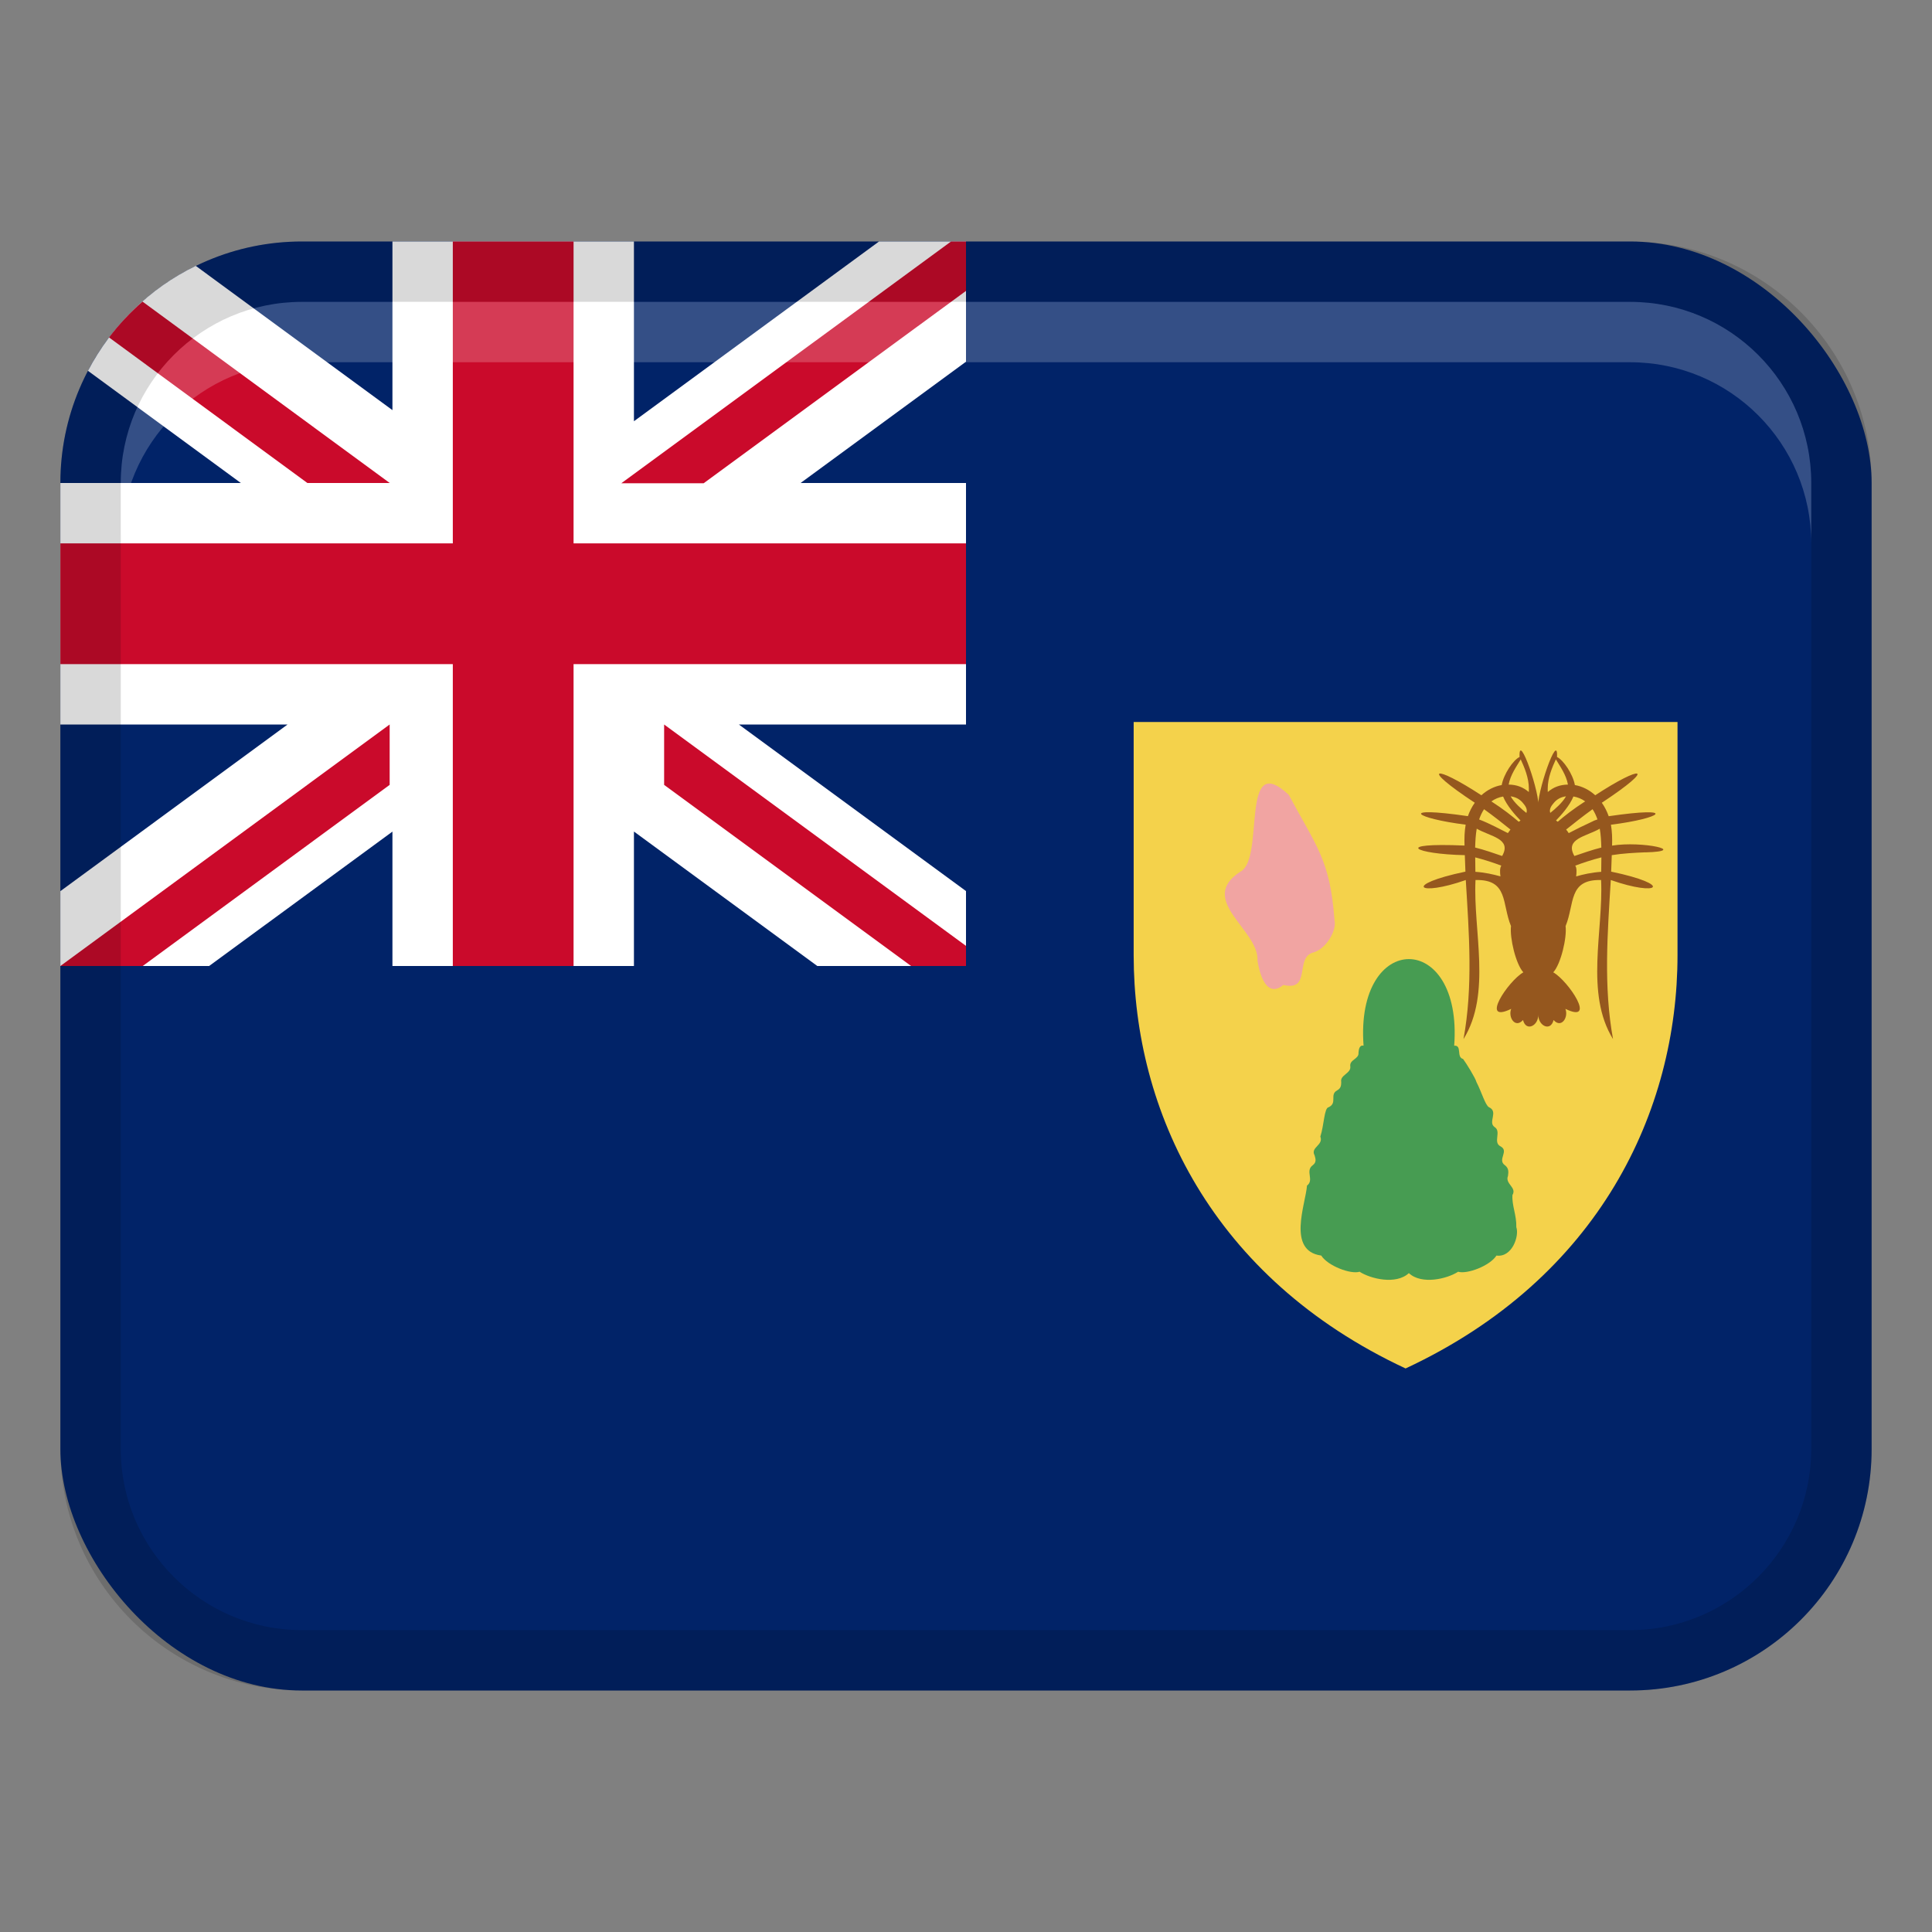 <svg xmlns="http://www.w3.org/2000/svg" width="32" height="32" viewBox="0 0 32 32"><rect x="0" y="0" width="32" height="32" fill="#808080" stroke="none"/><rect x="1" y="4" width="30" height="24" rx="4" ry="4" fill="#012368" stroke-width="0"></rect><path d="m6.5,13.774v2.226h4v-2.227l3.037,2.227h2.463v-1.241l-3.762-2.759h3.762v-4h-2.74l2.74-2.009v-1.991h-1.441l-4.059,2.977v-2.977h-4v2.793l-3.257-2.389c-.767.374-1.389.983-1.786,1.738l2.532,1.858H1s0,0,0,0v4h3.763l-3.763,2.76v1.24h2.464l3.036-2.226Z" fill="#fff" stroke-width="0"></path><path d="m1.806,5.589l3.285,2.411h1.364l-4.095-3.005c-.204.179-.39.377-.554.594Z" fill="#ca0a2b" stroke-width="0"></path><polygon points="1 16 6.454 12 6.454 13 2.364 16 1 16" fill="#ca0a2b" stroke-width="0"></polygon><polygon points="9.5 16 7.5 16 7.5 11 1 11 1 9 7.5 9 7.5 4 9.5 4 9.5 9 16 9 16 11 9.5 11 9.5 16" fill="#ca0a2b" stroke-width="0"></polygon><polygon points="16 15.667 11 12 11 13 15.091 16 16 16 16 15.667" fill="#ca0a2b" stroke-width="0"></polygon><polygon points="16 4 15.752 4 10.291 8.004 11.655 8.004 16 4.818 16 4" fill="#ca0a2b" stroke-width="0"></polygon><path d="m27,4H5c-2.209,0-4,1.791-4,4v16c0,2.209,1.791,4,4,4h22c2.209,0,4-1.791,4-4V8c0-2.209-1.791-4-4-4Zm3,20c0,1.654-1.346,3-3,3H5c-1.654,0-3-1.346-3-3V8c0-1.654,1.346-3,3-3h22c1.654,0,3,1.346,3,3v16Z" opacity=".15" stroke-width="0"></path><path d="m27,5H5c-1.657,0-3,1.343-3,3v1c0-1.657,1.343-3,3-3h22c1.657,0,3,1.343,3,3v-1c0-1.657-1.343-3-3-3Z" fill="#fff" opacity=".2" stroke-width="0"></path><path id="s" d="m27.785,11.959v3.86c0,2.574-1.287,5.346-4.504,6.847-3.217-1.501-4.504-4.273-4.504-6.847v-3.86h9.008Z" fill="#f4d24b" stroke-width="0"></path><path d="m22.103,15.232c-.074-.988-.294-1.204-.757-2.067-.822-.768-.387,1.062-.801,1.272-.727.47.314.967.283,1.474.053.329.185.601.429.403.469.11.184-.453.493-.537.213-.056.399-.369.352-.544Z" fill="#f1a4a2" stroke-width="0"></path><path d="m27.252,14.118c.731-.019-.051-.193-.551-.112.004-.123 0-.239-.019-.346.847-.106,1.128-.311-.037-.141-.026-.074-.065-.155-.114-.223.925-.611.67-.634-.109-.124-.098-.089-.215-.148-.337-.169-.032-.181-.191-.416-.296-.465.022-.448-.353.636-.31.85.044-.212-.331-1.299-.31-.85-.105.049-.264.284-.296.465-.122.021-.239.08-.337.169-.78-.51-1.034-.487-.109.124-.049.068-.088.148-.114.222-1.167-.17-.883.035-.037.141-.019.107-.023.223-.019.346-1.2-.052-.828.142.005.159.003.098.007.188.01.273-1.045.219-.792.42.006.139.053.874.122,1.765-.038,2.635.47-.758.157-1.799.199-2.635.548-.014.434.394.588.763-.023.194.078.626.204.766-.251.143-.729.86-.201.605-.055.14.067.329.196.185.051.201.261.093.253-.095-.008.188.203.296.253.095.129.144.251-.045.196-.185.528.255.051-.462-.201-.605.126-.139.228-.573.204-.766.153-.368.04-.777.588-.763.041.835-.271,1.878.198,2.635-.16-.87-.091-1.761-.037-2.635.8.281,1.05.079.006-.139.004-.085.007-.176.01-.273.183-.03.386-.04.555-.047Zm-1.929-1.054c0,.017-.001.036-.001.054-.096-.08-.199-.121-.334-.123.029-.159.126-.294.2-.417.06.131.135.303.135.487Zm.312,0c0-.183.075-.356.135-.487.074.123.172.259.2.418-.137.003-.239.043-.334.123-.001-.019-.001-.037-.001-.054Zm.889.974c-.149.036-.326.099-.447.14-.165-.288.196-.322.42-.452.018.099.023.203.026.312Zm-1.304-.743c.042.048.085.106.062.17-.084-.066-.201-.169-.261-.275.08.01.149.045.199.105Zm.52-.001c.05-.059.118-.094.198-.104-.06.105-.177.208-.261.274-.022-.064.021-.122.064-.171Zm.659.301c-.167.077-.306.146-.416.204-.013-.021-.028-.04-.043-.059.117-.094.28-.223.438-.337.035.052.061.112.081.169-.02.007-.04.014-.06.022Zm-.596.016c-.01-.007-.02-.014-.031-.021.084-.086.228-.247.289-.398.072.013.138.04.194.081-.196.126-.349.247-.453.337Zm-.617-.021c-.011.006-.021.013-.031.021-.104-.09-.257-.211-.453-.337.057-.041.122-.069.194-.081.061.151.205.312.289.398Zm-.606-.187c.158.113.321.242.438.337-.015.019-.029.038-.043.059-.12-.06-.3-.159-.476-.226.02-.058.046-.117.081-.169Zm-.12.323c.225.13.585.164.42.452-.121-.041-.297-.104-.447-.14.003-.109.009-.213.026-.312Zm.407.612c-.027.034-.024.114-.015.178-.113-.033-.262-.066-.415-.076-.001-.075-.002-.154-.003-.239.155.039.308.09.433.137Zm1.224 0s0-0,0-0c.125-.047.278-.098.433-.137-.001.085-.001.164-.003.239-.153.01-.303.043-.415.076.008-.064.012-.144-.015-.178Z" fill="#95571e" stroke-width="0"></path><path d="m25.115,20.327c.006-.201-.076-.36-.064-.534.077-.126-.128-.184-.074-.316.008-.062.017-.126-.051-.177-.131-.094.074-.233-.071-.312-.135-.066.021-.248-.102-.322-.112-.081.071-.254-.091-.327-.061-.033-.124-.257-.207-.416-.015-.064-.173-.319-.222-.383-.116-.03-.011-.231-.147-.22.143-1.912-1.643-1.913-1.501,0-.072-.017-.08.072-.084.116.011.107-.152.113-.136.225.018.119-.175.142-.15.262-.001.051-.003.103-.068.137-.13.071.01.207-.14.279-.075.008-.075.296-.138.486.056.145-.169.177-.095.312.017.056.034.114-.03.162-.132.095.029.246-.096.338-.023.307-.336,1.081.236,1.159.108.171.488.314.635.268.183.118.604.22.816.023.212.197.634.095.816-.023.147.045.526-.097.635-.268.258.036.381-.324.329-.47Z" fill="#479c52" stroke-width="0"></path></svg>